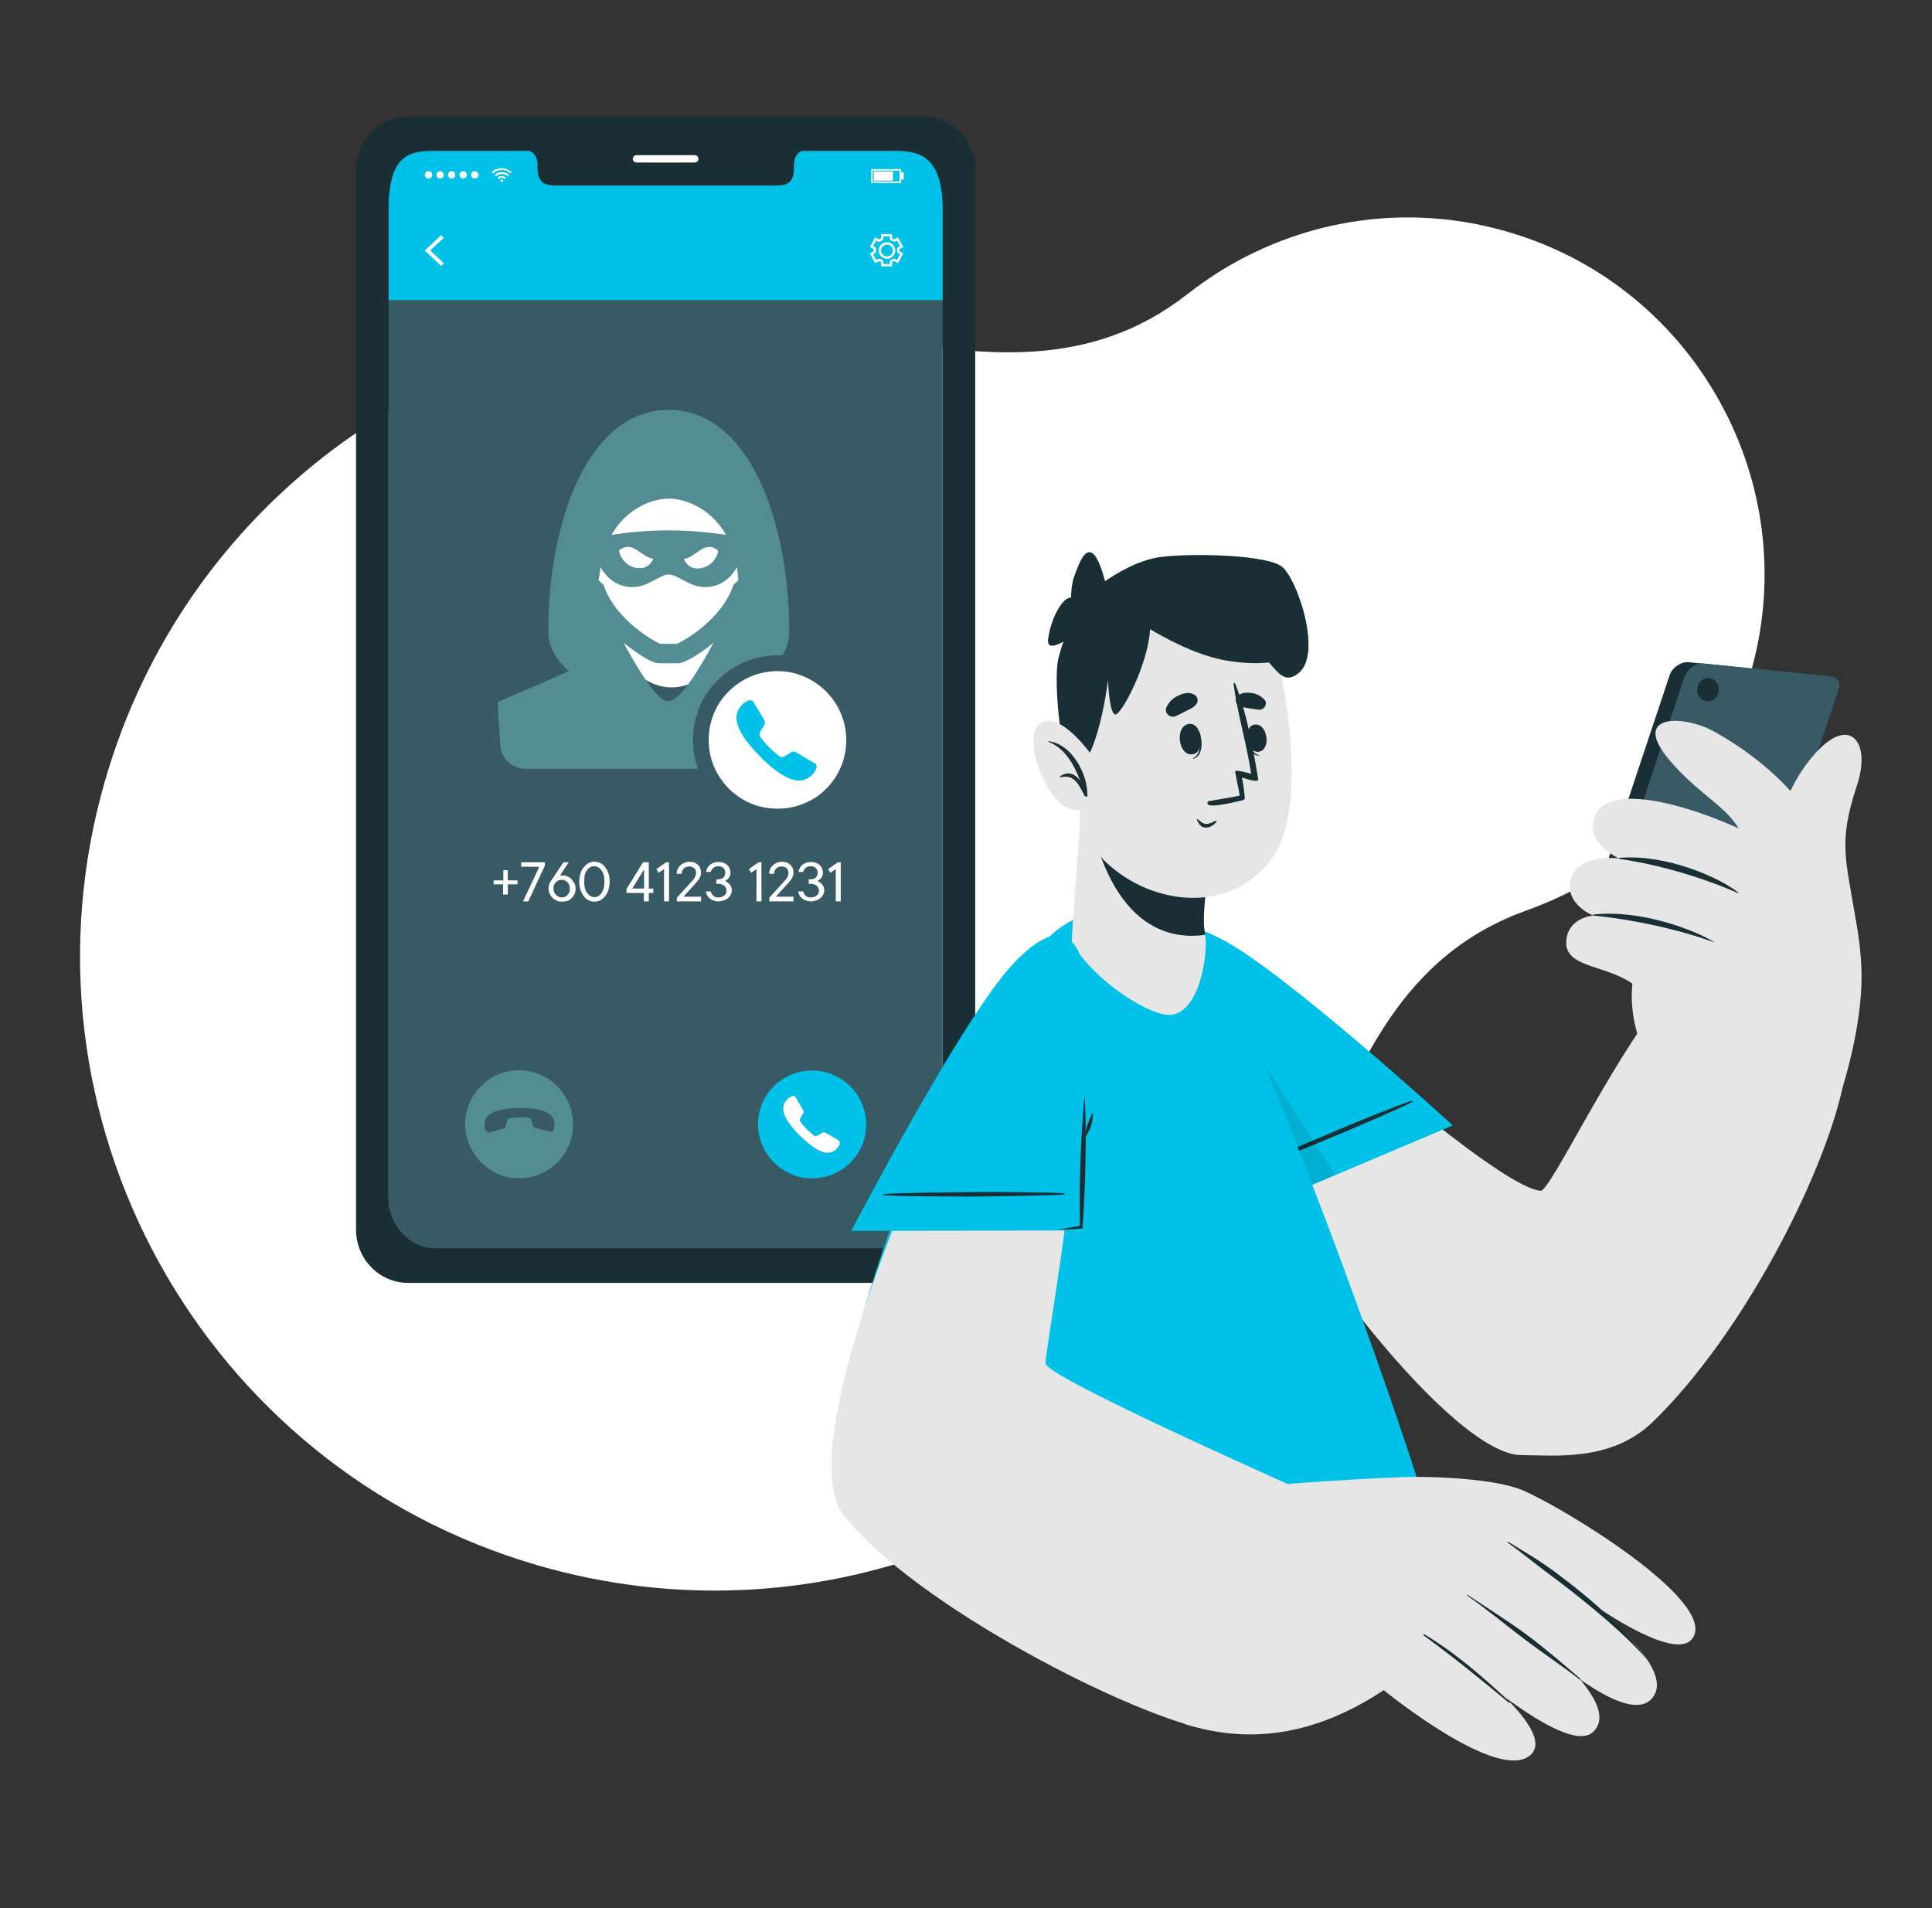 <?xml version="1.0" encoding="utf-8"?>
<!-- Generator: Adobe Illustrator 25.4.1, SVG Export Plug-In . SVG Version: 6.00 Build 0)  -->
<svg version="1.1" id="Capa_1" xmlns="http://www.w3.org/2000/svg" xmlns:xlink="http://www.w3.org/1999/xlink" x="0px" y="0px"
	 viewBox="0 0 735.8 726.7" style="enable-background:new 0 0 735.8 726.7;" xml:space="preserve">
<rect x="0" y="0" width="735.8" height="726.7" fill="#333333" stroke="none"/>
<style type="text/css">
	.st0{fill:#FFFFFF;}
	.st1{fill:#1A2E35;}
	.st2{fill:none;}
	.st3{fill:#375A64;}
	.st4{fill:#00C2E8;}
	.st5{fill:none;stroke:#FFFFFF;stroke-width:0.898;stroke-miterlimit:10;}
	.st6{fill:#548C93;}
	.st7{fill:#FFFFFF;stroke:#375A64;stroke-width:6;stroke-miterlimit:10;}
	.st8{fill:#E6E6E6;}
	.st9{opacity:0.1;}
</style>
<g>
	<g id="bombilla_00000089556123365768209680000017621137718628989618_">
		<g>
			<path class="st0" d="M655.1,153.2c16.5,29.9,21.8,66,12.1,101.4C656.9,291.8,632.3,321,601,338c-6.5,3.5-13.3,6.5-20.3,9
				c-43.1,15.6-61.1,52.6-76.7,91.5c-4.4,11-22.4,46.8-30,58.3c-56.6,86.3-164.8,129.6-269.1,99.4
				c-64.1-18.6-114.5-61.3-144.4-115.5c-29.8-54.1-39-119.7-20.4-183.7c30.2-104.3,124.6-172.6,227.8-174.4
				c13.7-0.2,53.6,3.7,65.3,5.8c41.3,7.6,82.1,12.2,118.4-15.9c5.9-4.6,12-8.8,18.5-12.4c31.1-17.4,68.9-22.6,105.8-11.3
				C610.9,99.4,638.6,123.2,655.1,153.2L655.1,153.2z"/>
		</g>
	</g>
	<g>
		<g>
			<g>
				<g>
					<path class="st1" d="M351.6,44.4H155.4c-11,0-19.8,9-19.8,20.2v403.8c0,11.1,8.9,20.2,19.8,20.2h196.1c11,0,19.9-9.1,19.9-20.2
						V64.6C371.5,53.4,362.5,44.4,351.6,44.4z M359,455.8c0,10.6-8,19.2-17.8,19.2H165.8c-9.8,0-17.8-8.6-17.8-19.2v-376
						c0-21.6,8-22.7,17.8-22.7h35.2c2,0,3.7,2.3,3.7,5.2v1.2c0,6.7,3.7,6.8,8.2,6.8h81.3c4.6,0,8.2,0,8.2-6.8v-1.2
						c0-2.9,1.6-5.2,3.7-5.2h35.1c9.8,0,17.8,2.9,17.8,22.7V455.8z"/>
					<line class="st2" x1="148" y1="432" x2="147.3" y2="432"/>
					<g>
						<path class="st3" d="M359,80.2v376c0,10.6-8,19.2-17.8,19.2H165.8c-9.8,0-17.8-8.6-17.8-19.2v-376c0-21.6,8-22.7,17.8-22.7
							H201c2,0,3.7,2.3,3.7,5.2v1.2c0,6.7,3.7,6.8,8.2,6.8h81.3c4.6,0,8.2,0,8.2-6.8v-1.2c0-2.9,1.6-5.2,3.7-5.2h35.1
							C351.1,57.5,359,60.4,359,80.2z"/>
						<path class="st4" d="M359,80.2v34.1H148V80.2c0-21.6,8-22.7,17.8-22.7H201c2,0,3.7,2.3,3.7,5.2v1.2c0,6.7,3.7,6.8,8.2,6.8
							h81.3c4.6,0,8.2,0,8.2-6.8v-1.2c0-2.9,1.6-5.2,3.7-5.2h35.1C351.1,57.5,359,60.4,359,80.2z"/>
						<path class="st0" d="M264.6,61.9h-22.2c-0.8,0-1.4-0.6-1.4-1.4l0,0c0-0.8,0.6-1.4,1.4-1.4h22.2c0.8,0,1.4,0.6,1.4,1.4l0,0
							C266,61.3,265.4,61.9,264.6,61.9z"/>
						<g>
							<g>
								<g id="u5Zjqx_00000158743867846591145560000005666535462157502631_">
									<g>
										<path class="st0" d="M194.9,65.6c-0.1,0.1-0.2,0.2-0.3,0.3c-0.1,0.1-0.1,0.1-0.2,0.2c-0.9-0.9-2-1.4-3.3-1.4
											c-1.3,0-2.4,0.5-3.3,1.4c-0.1-0.1-0.1-0.1-0.2-0.2c-0.1-0.1-0.2-0.2-0.3-0.3c0,0,0,0,0,0c0,0,0,0,0,0c0,0,0,0,0,0
											c0.1-0.1,0.3-0.3,0.4-0.4c0.3-0.3,0.6-0.5,1-0.6c0.4-0.2,0.9-0.4,1.3-0.4c0.2,0,0.4-0.1,0.7-0.1c0.1,0,0.6,0,0.6,0
											c0.1,0,0.3,0,0.4,0c0.4,0,0.8,0.1,1.2,0.3c0.3,0.1,0.6,0.2,0.8,0.4c0.3,0.2,0.5,0.3,0.8,0.5
											C194.6,65.4,194.8,65.5,194.9,65.6C194.9,65.6,194.9,65.6,194.9,65.6z"/>
										<path class="st0" d="M188.9,67.2c-0.2-0.2-0.4-0.4-0.5-0.5c0.6-0.6,1.3-1,2.2-1.1c1.3-0.2,2.4,0.2,3.3,1.1
											c-0.2,0.2-0.4,0.4-0.5,0.5c-0.6-0.6-1.3-0.9-2.2-0.9C190.2,66.3,189.5,66.6,188.9,67.2z"/>
										<path class="st0" d="M192.7,67.7c-0.2,0.2-0.4,0.4-0.5,0.5c-0.3-0.3-0.7-0.5-1.1-0.5c-0.4,0-0.8,0.2-1.1,0.5
											c-0.2-0.2-0.4-0.4-0.5-0.5C190.3,66.9,191.8,66.8,192.7,67.7z"/>
									</g>
									<path class="st0" d="M191.6,68.8c0,0.3-0.2,0.5-0.5,0.5c-0.3,0-0.5-0.2-0.5-0.5c0-0.3,0.2-0.5,0.5-0.5
										C191.3,68.3,191.6,68.5,191.6,68.8z"/>
								</g>
								<g>
									<path class="st0" d="M161.8,66.6c0-0.8,0.6-1.4,1.4-1.4c0.8,0,1.4,0.6,1.4,1.4c0,0.8-0.6,1.4-1.4,1.4
										C162.4,68,161.8,67.4,161.8,66.6z"/>
									<path class="st0" d="M166.2,66.6c0-0.8,0.6-1.4,1.4-1.4c0.8,0,1.4,0.6,1.4,1.4c0,0.8-0.6,1.4-1.4,1.4
										C166.8,68,166.2,67.4,166.2,66.6z"/>
									<path class="st0" d="M170.6,66.6c0-0.8,0.6-1.4,1.4-1.4c0.8,0,1.4,0.6,1.4,1.4c0,0.8-0.6,1.4-1.4,1.4
										C171.2,68,170.6,67.4,170.6,66.6z"/>
									<path class="st0" d="M175,66.6c0-0.8,0.6-1.4,1.4-1.4c0.8,0,1.4,0.6,1.4,1.4c0,0.8-0.6,1.4-1.4,1.4
										C175.6,68,175,67.4,175,66.6z"/>
									<path class="st0" d="M179.4,66.6c0-0.8,0.6-1.4,1.4-1.4c0.8,0,1.4,0.6,1.4,1.4c0,0.8-0.6,1.4-1.4,1.4
										C180,68,179.4,67.4,179.4,66.6z"/>
								</g>
								<g>
									<path class="st0" d="M343.2,69.7h-11.4v-5.3h11.4V69.7z M332.4,69.1h10.2V65h-10.2V69.1z"/>
									<rect x="332.8" y="65.3" class="st0" width="7.3" height="3.5"/>
									<rect x="343.2" y="65.6" class="st0" width="1" height="2.8"/>
								</g>
							</g>
							<g>
								<polygon class="st0" points="168,101.3 161.8,95.4 168,89.6 169,90.6 163.8,95.4 169,100.2 								"/>
								<path class="st5" d="M332.8,94.4c0.3,0.1,0.4,0.4,0.4,0.7c0,0.1,0,0.2,0,0.2c0,0.1,0,0.2,0,0.2c0,0.3-0.1,0.6-0.4,0.7
									l-0.9,0.5l1.6,2.9l0.9-0.5c0.3-0.1,0.6-0.1,0.8,0c0.1,0.1,0.3,0.2,0.4,0.2c0.3,0.1,0.4,0.4,0.4,0.7v1h3.3v-1
									c0-0.3,0.2-0.6,0.4-0.7c0.1-0.1,0.3-0.2,0.4-0.2c0.2-0.2,0.6-0.2,0.8,0l0.9,0.5l1.6-2.9l-0.9-0.5c-0.3-0.1-0.4-0.4-0.4-0.7
									c0-0.1,0-0.2,0-0.2s0-0.2,0-0.2c0-0.3,0.1-0.6,0.4-0.7l0.9-0.5l-1.6-2.9l-0.9,0.5c-0.3,0.1-0.6,0.1-0.8,0
									c-0.1-0.1-0.3-0.2-0.4-0.2c-0.3-0.1-0.4-0.4-0.4-0.7v-1h-3.3v1c0,0.3-0.2,0.6-0.4,0.7c-0.1,0.1-0.3,0.2-0.4,0.2
									c-0.2,0.2-0.6,0.2-0.8,0l-0.9-0.5l-1.6,2.9L332.8,94.4z M337.8,92.7c1.5,0,2.7,1.2,2.7,2.7c0,1.5-1.2,2.7-2.7,2.7
									c-1.5,0-2.7-1.2-2.7-2.7C335.1,93.9,336.3,92.7,337.8,92.7z"/>
							</g>
						</g>
					</g>
				</g>
			</g>
			<g>
				<ellipse class="st0" cx="255.8" cy="212.7" rx="29.3" ry="49.1"/>
				<g>
					<g>
						<path class="st0" d="M191.6,340.7v-3.9H188v-1.5h3.7v-3.9h1.7v3.9h3.7v1.5h-3.7v3.9H191.6z"/>
						<path class="st0" d="M207.5,328.4v1.3l-6.3,13.6h-2l6.2-13.2h-6.9v-1.7H207.5z"/>
						<path class="st0" d="M214,343.4c-0.7,0-1.4-0.1-2-0.4c-0.6-0.3-1.2-0.6-1.6-1.1c-0.5-0.5-0.8-1-1.1-1.6
							c-0.3-0.6-0.4-1.3-0.4-2c0-0.5,0.1-0.9,0.2-1.3c0.1-0.4,0.3-0.8,0.5-1.1c0.2-0.4,0.4-0.7,0.7-1.1l4.3-6.4h2l-3.3,5
							c0.1,0,0.2,0,0.2,0c0.1,0,0.2,0,0.3,0c0.1,0,0.2,0,0.3,0c0.7,0,1.4,0.1,2,0.4c0.6,0.3,1.2,0.6,1.6,1.1s0.8,1,1.1,1.6
							c0.3,0.6,0.4,1.3,0.4,2c0,0.7-0.1,1.4-0.4,2c-0.3,0.6-0.6,1.2-1.1,1.6s-1,0.8-1.6,1.1C215.3,343.2,214.7,343.4,214,343.4z
							 M210.8,338.3c0,0.5,0.1,1,0.2,1.4c0.2,0.4,0.4,0.8,0.7,1.1c0.3,0.3,0.6,0.5,1,0.7c0.4,0.2,0.8,0.3,1.2,0.3
							c0.4,0,0.9-0.1,1.2-0.2c0.4-0.2,0.7-0.4,1-0.7c0.3-0.3,0.5-0.7,0.7-1.1c0.2-0.4,0.2-0.9,0.2-1.4c0-0.5-0.1-0.9-0.2-1.3
							c-0.2-0.4-0.4-0.8-0.7-1.1c-0.3-0.3-0.6-0.5-1-0.7c-0.4-0.2-0.8-0.2-1.2-0.2c-0.4,0-0.9,0.1-1.2,0.2c-0.4,0.2-0.7,0.4-1,0.7
							c-0.3,0.3-0.5,0.7-0.7,1.1C210.9,337.4,210.8,337.8,210.8,338.3z"/>
						<path class="st0" d="M232.2,335.8c0,1.2-0.2,2.3-0.5,3.2c-0.3,0.9-0.7,1.7-1.3,2.4c-0.5,0.6-1.1,1.1-1.8,1.5
							c-0.7,0.3-1.4,0.5-2.2,0.5c-0.8,0-1.5-0.2-2.2-0.5c-0.7-0.3-1.3-0.8-1.8-1.5c-0.5-0.6-0.9-1.4-1.3-2.4c-0.3-0.9-0.5-2-0.5-3.2
							c0-1.2,0.2-2.3,0.5-3.2c0.3-0.9,0.7-1.7,1.3-2.4c0.5-0.6,1.1-1.1,1.8-1.5c0.7-0.3,1.4-0.5,2.2-0.5c0.8,0,1.5,0.2,2.2,0.5
							s1.3,0.8,1.8,1.5c0.5,0.6,1,1.4,1.3,2.4C232,333.5,232.2,334.6,232.2,335.8z M222.5,335.8c0,1,0.1,1.9,0.3,2.6
							c0.2,0.7,0.5,1.4,0.9,1.8c0.4,0.5,0.8,0.9,1.2,1.1c0.5,0.2,0.9,0.4,1.4,0.4c0.5,0,1-0.1,1.5-0.4c0.5-0.2,0.9-0.6,1.2-1.1
							c0.4-0.5,0.7-1.1,0.9-1.8c0.2-0.7,0.3-1.6,0.3-2.6c0-1-0.1-1.9-0.3-2.6c-0.2-0.7-0.5-1.4-0.9-1.8c-0.4-0.5-0.8-0.9-1.2-1.1
							c-0.5-0.2-1-0.4-1.5-0.4c-0.5,0-1,0.1-1.5,0.4c-0.5,0.2-0.9,0.6-1.2,1.1c-0.4,0.5-0.7,1.1-0.9,1.8
							C222.6,333.9,222.5,334.8,222.5,335.8z"/>
						<path class="st0" d="M248.8,340.1h-1.7v3.2h-1.9v-3.2h-6.6v-1.5l6.3-10.2h2.2v10h1.7V340.1z M245.3,338.4v-7.3l-4.5,7.3H245.3
							z"/>
						<path class="st0" d="M254.8,328.4v14.9h-1.9V331l-2.1,1.4L250,331l3.7-2.6H254.8z"/>
						<path class="st0" d="M267,341.6v1.7h-9.2v-1.4l5.9-6.5c0.3-0.3,0.5-0.6,0.7-0.9c0.2-0.3,0.3-0.6,0.5-0.9
							c0.1-0.4,0.2-0.7,0.2-1.1c0-0.7-0.2-1.3-0.7-1.8c-0.5-0.5-1.1-0.7-2-0.7c-0.8,0-1.5,0.3-2,0.8c-0.5,0.5-0.8,1.2-0.8,2h-1.9
							c0-0.6,0.1-1.2,0.4-1.8c0.2-0.6,0.6-1,1-1.4c0.4-0.4,0.9-0.7,1.5-1c0.6-0.2,1.2-0.4,1.9-0.4c0.7,0,1.3,0.1,1.9,0.3
							s1,0.5,1.4,0.9c0.4,0.4,0.7,0.8,0.9,1.3c0.2,0.5,0.3,1,0.3,1.6c0,0.5-0.1,1.1-0.3,1.5c-0.2,0.5-0.4,0.9-0.7,1.3
							c-0.3,0.4-0.6,0.8-1,1.2l-4.7,5.2H267z"/>
						<path class="st0" d="M268.9,332.1c0.1-0.5,0.2-1,0.5-1.5c0.2-0.5,0.6-0.9,1-1.2c0.4-0.4,0.9-0.6,1.4-0.8
							c0.5-0.2,1.1-0.3,1.8-0.3c0.7,0,1.3,0.1,1.9,0.3c0.6,0.2,1.1,0.5,1.5,0.9c0.4,0.4,0.7,0.8,0.9,1.3c0.2,0.5,0.3,1,0.3,1.6
							c0,0.5-0.1,1-0.3,1.4c-0.2,0.4-0.5,0.7-0.7,1c-0.3,0.3-0.7,0.5-1.1,0.7c0.5,0.2,0.9,0.5,1.3,0.8c0.3,0.3,0.6,0.7,0.9,1.1
							c0.3,0.5,0.4,1,0.4,1.7c0,0.6-0.1,1.1-0.4,1.6c-0.2,0.5-0.6,1-1,1.3c-0.4,0.4-1,0.7-1.6,0.9c-0.6,0.2-1.3,0.4-2,0.4
							c-0.7,0-1.3-0.1-1.9-0.3c-0.6-0.2-1-0.5-1.5-0.8c-0.4-0.4-0.7-0.8-1-1.2c-0.3-0.5-0.4-1-0.5-1.5h1.9c0.1,0.6,0.4,1.1,0.9,1.6
							c0.5,0.5,1.2,0.7,2,0.7c0.9,0,1.7-0.3,2.3-0.8c0.6-0.5,0.8-1.1,0.8-1.8c0-0.7-0.3-1.3-0.8-1.8c-0.6-0.5-1.3-0.8-2.3-0.8h-0.8
							v-1.7h0.7c0.8,0,1.5-0.2,2-0.7c0.5-0.5,0.7-1.1,0.7-1.8c0-0.7-0.2-1.3-0.7-1.8c-0.5-0.5-1.2-0.7-2-0.7c-0.4,0-0.7,0.1-1.1,0.2
							c-0.3,0.1-0.6,0.3-0.8,0.5c-0.2,0.2-0.4,0.4-0.6,0.7c-0.1,0.3-0.2,0.6-0.3,0.8H268.9z"/>
						<path class="st0" d="M290,328.4v14.9h-1.9V331l-2.1,1.4l-0.8-1.4l3.7-2.6H290z"/>
						<path class="st0" d="M302.2,341.6v1.7H293v-1.4l5.9-6.5c0.3-0.3,0.5-0.6,0.7-0.9c0.2-0.3,0.3-0.6,0.5-0.9
							c0.1-0.4,0.2-0.7,0.2-1.1c0-0.7-0.2-1.3-0.7-1.8c-0.5-0.5-1.1-0.7-2-0.7c-0.8,0-1.5,0.3-2,0.8c-0.5,0.5-0.8,1.2-0.8,2h-1.9
							c0-0.6,0.1-1.2,0.4-1.8c0.2-0.6,0.6-1,1-1.4c0.4-0.4,0.9-0.7,1.5-1c0.6-0.2,1.2-0.4,1.9-0.4c0.7,0,1.3,0.1,1.9,0.3
							s1,0.5,1.4,0.9c0.4,0.4,0.7,0.8,0.9,1.3c0.2,0.5,0.3,1,0.3,1.6c0,0.5-0.1,1.1-0.3,1.5c-0.2,0.5-0.4,0.9-0.7,1.3
							c-0.3,0.4-0.6,0.8-1,1.2l-4.7,5.2H302.2z"/>
						<path class="st0" d="M304.1,332.1c0.1-0.5,0.2-1,0.5-1.5c0.2-0.5,0.6-0.9,1-1.2c0.4-0.4,0.9-0.6,1.4-0.8
							c0.5-0.2,1.1-0.3,1.8-0.3c0.7,0,1.3,0.1,1.9,0.3c0.6,0.2,1.1,0.5,1.5,0.9c0.4,0.4,0.7,0.8,0.9,1.3c0.2,0.5,0.3,1,0.3,1.6
							c0,0.5-0.1,1-0.3,1.4c-0.2,0.4-0.5,0.7-0.7,1c-0.3,0.3-0.7,0.5-1.1,0.7c0.5,0.2,0.9,0.5,1.3,0.8c0.3,0.3,0.6,0.7,0.9,1.1
							c0.3,0.5,0.4,1,0.4,1.7c0,0.6-0.1,1.1-0.4,1.6c-0.2,0.5-0.6,1-1,1.3c-0.4,0.4-1,0.7-1.6,0.9c-0.6,0.2-1.3,0.4-2,0.4
							c-0.7,0-1.3-0.1-1.9-0.3c-0.6-0.2-1-0.5-1.5-0.8c-0.4-0.4-0.7-0.8-1-1.2c-0.3-0.5-0.4-1-0.5-1.5h1.9c0.1,0.6,0.4,1.1,0.9,1.6
							c0.5,0.5,1.2,0.7,2,0.7c0.9,0,1.7-0.3,2.3-0.8s0.8-1.1,0.8-1.8c0-0.7-0.3-1.3-0.8-1.8c-0.6-0.5-1.3-0.8-2.3-0.8H308v-1.7h0.7
							c0.8,0,1.5-0.2,2-0.7c0.5-0.5,0.7-1.1,0.7-1.8c0-0.7-0.2-1.3-0.7-1.8c-0.5-0.5-1.2-0.7-2-0.7c-0.4,0-0.7,0.1-1.1,0.2
							c-0.3,0.1-0.6,0.3-0.8,0.5c-0.2,0.2-0.4,0.4-0.6,0.7s-0.2,0.6-0.3,0.8H304.1z"/>
						<path class="st0" d="M320.2,328.4v14.9h-1.9V331l-2.1,1.4l-0.8-1.4l3.7-2.6H320.2z"/>
					</g>
					<g>
						<path class="st6" d="M254.7,156.1c-30.5,0-45.9,41.9-45.9,84.5c0,6.1,3.4,11.1,7.9,15l-27.2,11.8l1.1,17.3
							c0.8,4.7,4.8,8.1,9.5,8.1h109.2c4.7,0,8.7-3.4,9.5-8.1l1.1-17.3l-27.2-11.8c4.5-3.9,7.9-8.8,7.9-15
							C300.5,197.9,285.1,156.1,254.7,156.1z M254.7,189.9c6.2,0,16,3.6,21.8,13.8c-6-0.9-13.4-1.7-21.8-1.7
							c-8.4,0-15.8,0.8-21.8,1.7C238.7,193.5,248.5,189.9,254.7,189.9z M239.3,208.3c3.2,0.1,5.9,4,9.5,4.5c0,0-1.2,3.6-5.1,3.6
							c-5.5,0-7.9-5-7.9-6.8C237.1,208.6,238.3,208.2,239.3,208.3z M270,208.3c1.1,0,2.2,0.3,3.5,1.4c0,1.8-2.4,6.8-7.9,6.8
							c-4,0-5.1-3.6-5.1-3.6C264.1,212.3,266.7,208.4,270,208.3z M228.7,216c1.6,2.8,5.3,7.6,12.2,7.6c6,0,10.3-4.8,13.8-4.8
							s7.8,4.8,13.8,4.8c6.9,0,10.6-4.8,12.2-7.6c0.2,1.6,0.4,3.3,0.5,5c-0.5,0.5-0.9,0.9-0.9,0.9l-0.9,0.7l-0.4,1
							c-2.2,6.4-7.4,12-12.3,15.9c-2.4,2-4.8,3.5-6.6,4.5c-0.9,0.5-1.6,0.9-2.1,1.1c-0.1,0.1-0.2,0.1-0.3,0.1h-3.1h-3.1
							c-0.1,0-0.1,0-0.3-0.1c-0.5-0.2-1.2-0.6-2.1-1.1c-1.8-1-4.1-2.6-6.6-4.5c-4.9-3.9-10.1-9.6-12.3-15.9l-0.4-1l-0.9-0.7
							c0,0-0.4-0.4-0.9-0.9C228.3,219.3,228.5,217.6,228.7,216z M237.5,244.8c0.2,0.2,0.4,0.3,0.6,0.5c2.8,2.2,5.4,4,7.5,5.2
							c1,0.6,1.9,1.1,2.7,1.4c0.4,0.2,0.7,0.3,1.1,0.4s0.6,0.3,1.6,0.3h3.6h3.6c1.1,0,1.3-0.2,1.6-0.3s0.7-0.3,1.1-0.4
							c0.8-0.4,1.7-0.8,2.7-1.4c2.1-1.2,4.7-2.9,7.5-5.2c0.2-0.2,0.4-0.3,0.6-0.5c-5.1,9.7-11.3,19.5-15.5,21.8
							c-0.6,0.2-1.1,0.4-1.7,0.5c-0.6-0.1-1.1-0.3-1.7-0.5C248.8,264.3,242.7,254.5,237.5,244.8z"/>
					</g>
					<g>
						<path class="st7" d="M314.1,258.9c-4.9-3.9-11.2-6.3-18-6.3c-4.4,0-8.6,1-12.3,2.7c-5.5,2.6-10.1,6.8-13.1,12
							c-2.4,4.3-3.8,9.2-3.8,14.5c0,4,0.8,7.8,2.2,11.2c3.4,8.1,10.3,14.4,18.9,16.9c2.6,0.7,5.3,1.1,8.1,1.1s5.5-0.4,8.1-1.1
							c2.7-0.8,5.3-1.9,7.6-3.4v0c0.8-0.4,1.5-1,2.2-1.5c6.9-5.4,11.3-13.7,11.3-23.1C325.3,272.5,320.9,264.2,314.1,258.9z"/>
						<path class="st4" d="M311,292.3c-0.2,0.7-0.6,1.7-1.6,2.7c-0.6,0.6-1.3,1.2-2.2,1.6c-0.4,0.2-0.9,0.4-1.3,0.5
							c-0.8,0.2-1.6,0.2-2.6,0.1c-0.2,0-0.4,0-0.5-0.1c-0.2,0-0.4,0-0.5-0.1c-0.4-0.1-0.9-0.2-1.4-0.4c-1.6-0.6-3.5-1.7-5.7-3.4
							c-0.9-0.6-1.8-1.4-2.7-2.2c-0.5-0.4-0.9-0.9-1.4-1.3c-0.5-0.4-1-0.9-1.5-1.5c-11.6-11.6-9.9-16.8-6.9-19.9
							c0.6-0.6,1.2-0.9,1.7-1.2h0c0.4-0.2,0.7-0.3,0.9-0.4c0.2,0,0.4,0,0.5,0c0.5,0,1.1,0.3,1.3,0.8l0.5,0.9l3.5,5.9
							c0.3,0.5,0.3,1.2,0,1.8l-1.6,2.7c-0.4,0.6-0.3,1.4,0.1,1.9c0.7,1,2,2.5,3.3,3.9c1.3,1.3,2.9,2.6,3.9,3.4
							c0.6,0.4,1.3,0.5,1.9,0.1l2.7-1.6c0.5-0.4,1.2-0.4,1.7,0c0.8,0.4,2,1.2,3.2,1.9c1.3,0.8,2.7,1.6,3.6,2.1
							C310.8,290.8,311.2,291.5,311,292.3z"/>
					</g>
				</g>
				<g>
					<g>
						<path class="st6" d="M200.4,448.6c4.4-0.6,8.7-2.6,12-6c2.2-2.2,3.7-4.8,4.7-7.5c1.4-4,1.5-8.4,0.4-12.5
							c-1-3.3-2.8-6.4-5.4-9.1c-2-1.9-4.3-3.4-6.8-4.4c-5.7-2.3-12.3-1.9-17.8,1.2c-1.6,0.9-3.1,2.1-4.5,3.5s-2.5,3-3.4,4.6
							c-0.9,1.7-1.6,3.6-2,5.5l0,0c-0.2,0.6-0.3,1.3-0.3,1.9c-0.7,6.1,1.3,12.4,6.1,17C188.1,447.6,194.4,449.4,200.4,448.6z
							 M185.1,430.7c-0.3-0.4-0.5-1.1-0.6-2.1c0-0.6,0.1-1.3,0.3-1.9c0.1-0.3,0.2-0.6,0.4-0.9c0.3-0.5,0.7-0.9,1.2-1.3
							c0.1-0.1,0.2-0.2,0.3-0.2c0.1-0.1,0.2-0.2,0.3-0.2c0.3-0.2,0.6-0.3,0.9-0.5c1.1-0.5,2.6-0.9,4.5-1.2c0.7-0.1,1.6-0.2,2.5-0.3
							c0.4,0,0.9-0.1,1.4-0.1s1,0,1.5,0c11.5-0.1,13.3,3.3,13.4,6.3c0,0.6-0.1,1.1-0.2,1.4l0,0c-0.1,0.3-0.2,0.5-0.3,0.7
							c-0.1,0.1-0.2,0.2-0.3,0.3c-0.3,0.3-0.7,0.4-1.1,0.3l-0.7-0.2l-4.7-1.2c-0.4-0.1-0.8-0.4-0.9-0.9l-0.6-2.1
							c-0.1-0.5-0.5-0.8-1-0.9c-0.9-0.1-2.2-0.2-3.6-0.2c-1.3,0-2.7,0.2-3.6,0.3c-0.5,0.1-0.9,0.4-1,0.9l-0.6,2.2
							c-0.1,0.4-0.4,0.8-0.8,0.9c-0.6,0.2-1.6,0.4-2.5,0.7c-1,0.3-2.1,0.6-2.8,0.8C186,431.3,185.4,431.1,185.1,430.7z"/>
					</g>
					<g>
						<g>
							<path class="st4" d="M322,412.1c-3.5-2.7-7.9-4.4-12.7-4.4c-3.1,0-6,0.7-8.7,1.9c-3.9,1.8-7.1,4.8-9.2,8.4
								c-1.7,3-2.7,6.5-2.7,10.2c0,2.8,0.6,5.5,1.6,7.9c2.4,5.7,7.3,10.1,13.3,11.9c1.8,0.5,3.7,0.8,5.7,0.8c2,0,3.9-0.3,5.7-0.8
								c1.9-0.5,3.7-1.4,5.3-2.4v0c0.6-0.3,1.1-0.7,1.6-1.1c4.9-3.8,8-9.6,8-16.2C329.9,421.7,326.8,415.9,322,412.1z M319.8,435.6
								c-0.1,0.5-0.4,1.2-1.1,1.9c-0.4,0.4-0.9,0.8-1.5,1.1c-0.3,0.2-0.6,0.3-0.9,0.3c-0.5,0.1-1.1,0.2-1.8,0.1
								c-0.1,0-0.3,0-0.4-0.1c-0.1,0-0.3,0-0.4-0.1c-0.3-0.1-0.6-0.2-1-0.3c-1.1-0.4-2.5-1.2-4-2.4c-0.6-0.4-1.2-1-1.9-1.6
								c-0.3-0.3-0.7-0.6-1-0.9c-0.3-0.3-0.7-0.7-1.1-1c-8.2-8.2-7-11.8-4.8-14c0.4-0.4,0.8-0.7,1.2-0.9h0c0.3-0.1,0.5-0.2,0.7-0.3
								c0.1,0,0.3,0,0.4,0c0.4,0,0.8,0.2,0.9,0.6l0.4,0.7l2.4,4.1c0.2,0.4,0.2,0.9,0,1.2l-1.1,1.9c-0.3,0.4-0.2,1,0.1,1.4
								c0.5,0.7,1.4,1.8,2.3,2.7c0.9,0.9,2.1,1.8,2.7,2.4c0.4,0.3,0.9,0.3,1.4,0.1l1.9-1.1c0.4-0.3,0.8-0.3,1.2,0
								c0.6,0.3,1.4,0.8,2.3,1.3c0.9,0.5,1.9,1.1,2.5,1.5C319.7,434.5,320,435.1,319.8,435.6z"/>
						</g>
						<path class="st0" d="M319.8,435.6c-0.1,0.5-0.4,1.2-1.1,1.9c-0.4,0.4-0.9,0.8-1.5,1.1c-0.3,0.2-0.6,0.3-0.9,0.3
							c-0.5,0.1-1.1,0.2-1.8,0.1c-0.1,0-0.3,0-0.4-0.1c-0.1,0-0.3,0-0.4-0.1c-0.3-0.1-0.6-0.2-1-0.3c-1.1-0.4-2.5-1.2-4-2.4
							c-0.6-0.4-1.2-1-1.9-1.6c-0.3-0.3-0.7-0.6-1-0.9c-0.3-0.3-0.7-0.7-1.1-1c-8.2-8.2-7-11.8-4.8-14c0.4-0.4,0.8-0.7,1.2-0.9h0
							c0.3-0.1,0.5-0.2,0.7-0.3c0.1,0,0.3,0,0.4,0c0.4,0,0.8,0.2,0.9,0.6l0.4,0.7l2.4,4.1c0.2,0.4,0.2,0.9,0,1.2l-1.1,1.9
							c-0.3,0.4-0.2,1,0.1,1.4c0.5,0.7,1.4,1.8,2.3,2.7c0.9,0.9,2.1,1.8,2.7,2.4c0.4,0.3,0.9,0.3,1.4,0.1l1.9-1.1
							c0.4-0.3,0.8-0.3,1.2,0c0.6,0.3,1.4,0.8,2.3,1.3c0.9,0.5,1.9,1.1,2.5,1.5C319.7,434.5,320,435.1,319.8,435.6z"/>
					</g>
				</g>
			</g>
		</g>
		<g>
			<g>
				<g>
					<g>
						<path class="st1" d="M636,256.8l-32.6,97.8c-1.3,2.8-0.1,5.4,2.6,5.6l48.5,4.9c2.7,0.3,5.9-1.8,7.2-4.6l32.6-97.8
							c1.3-2.8,0.1-5.4-2.6-5.6l-48.5-4.9C640.5,251.9,637.2,253.9,636,256.8z"/>
						<path class="st3" d="M641.7,257.3l-32.6,97.8c-1.3,2.8-0.1,5.4,2.6,5.6l48.5,4.9c2.7,0.3,5.9-1.8,7.2-4.6l32.6-97.8
							c1.3-2.8,0.1-5.4-2.6-5.6l-48.5-4.9C646.2,252.4,643,254.5,641.7,257.3z"/>
						<path class="st1" d="M654.6,263.2c-0.3,2.4-2.3,4.2-4.6,3.9c-2.3-0.3-3.9-2.5-3.6-4.9c0.3-2.4,2.3-4.2,4.6-3.9
							C653.3,258.6,654.9,260.8,654.6,263.2z"/>
					</g>
					<path class="st8" d="M462.1,412.1c28.6,62.1,91.8,142.2,117.4,142.1c12.2,0,34,2.7,49.8-12.5c34.4-33.2,64.9-93.5,72.3-126.9
						c2.8-12.5-60.7-44-69.1-33.5c-19.6,24.5-42.2,72.4-45.7,72.2c-13.1-0.8-65.1-45.4-101.4-76.8
						C441.2,338.6,450.7,387.4,462.1,412.1z"/>
					<g>
						<path class="st8" d="M707.5,355.5c-3.6-26.3-8.3-32.4-0.3-56.3c5.3-15.7-1.9-26-13.9-14.3c-19.6,19.2-21.6,54.1-19,66.5
							L707.5,355.5z"/>
						<g>
							<path class="st8" d="M695.9,431.2c0,0,14.2-34.5,13-62.9c-0.9-19.6-7.2-62.2-55.9-89.6c-11.6-6.5-32.4-7.1-17.1,10.9
								c10.8,12.7,21.3,17.3,26.3,26c0,0-26.5,2.6-32.2,15.2c-2.5,5.6-9.1,21.1-12.6,34c0,0,2.4,1.6,5.8,3.1c0,0-5,12,1.9,30.5
								L695.9,431.2z"/>
						</g>
						<path class="st8" d="M705.2,349.7c-6.7-7.4-21.1-23-37.1-31.3c-17.7-9.2-54.2-22-60.5-7.9c-4.6,10.3,8.9,16.4,8.9,16.4
							s-16.1-1.9-18.4,8.4c-2,9.3,8.7,13.4,8.7,13.4s-10,0.7-10.3,10.1c-0.4,11.3,20.5,8.1,29.4,19.9
							C628,381.3,705.2,349.7,705.2,349.7z"/>
						<g>
							<path class="st1" d="M662.1,340c-7.4-5.9-27.4-14.7-45.2-13.3c-0.4,0-0.6,0.4-0.2,0.4c19.9,2.9,37.9,9.7,45.3,13.1
								C662.1,340.2,662.2,340.1,662.1,340z"/>
						</g>
						<g>
							<path class="st1" d="M652.8,358.8c-6.9-4.4-27.8-12.5-45.8-10.5c-0.4,0-0.6,0.4-0.2,0.4c20.9,2.1,38.3,7.3,46,10.2
								C652.8,359,652.9,358.8,652.8,358.8z"/>
						</g>
					</g>
				</g>
				<g>
					<path class="st4" d="M480.6,459.3l72.6-30.7c0,0-65.2-59.7-89-71.4c-26.8-13.3-27.3,4.2-17.9,32.4
						C455.7,417.8,480.6,459.3,480.6,459.3z"/>
					<path class="st4" d="M480.6,459.3l72.6-30.7c0,0-65.2-59.7-89-71.4c-26.8-13.3-27.3,4.2-17.9,32.4
						C455.7,417.8,480.6,459.3,480.6,459.3z"/>
					<g>
						<path class="st1" d="M537.8,419.2c-2.7,0.6-25.4,9.8-30.3,12c-4.9,2.1-25.1,10.5-29.9,13.2c-0.2,0.1-0.1,0.5,0.1,0.4
							c5.2-1.6,25.6-10,30.6-12.1c5-2,27.4-11.7,29.7-13.1C538.2,419.4,538,419.2,537.8,419.2z"/>
					</g>
					<path class="st9" d="M508.6,447.5l-28,11.9c0,0-24.8-41.6-34.3-69.7c-6.9-20.6-8.5-35.5,1.6-36.8L508.6,447.5z"/>
				</g>
			</g>
			<g>
				<path class="st2" d="M404.3,365.8"/>
			</g>
			<g>
				<g>
					<path class="st4" d="M406.6,599.8c70.3,17.6,136.3-15,138.3-17.1c2.8-2.9-66.8-201.2-89.1-228.6c-4.8-5.9-34.9-13.8-52.4-0.5
						c-37.2,28.3-69.4,125.3-76.9,154.6C314.1,556.4,343.1,583.9,406.6,599.8z"/>
				</g>
			</g>
			<g>
				<g>
					<g>
						<path class="st8" d="M446.3,386.5c-7.5,1.1-29.6-12.6-38-27.5c-0.6-1,3.2-42.1,3.1-50.3c0-1.7,51.7,11.9,51.7,11.9
							s-4.9,17.3-4.6,31.6c0,1.2,0.2,2.3,0.4,3.4c0,0.2,0.1,0.3,0.1,0.6C460.1,362.5,457.3,384.8,446.3,386.5z"/>
					</g>
					<path class="st1" d="M414.7,308.8c2.1,12.4,10.4,47.3,39,47.6c1.9,0,3.7-0.1,5.3-0.4c0-0.2-0.1-0.4-0.1-0.6
						c-0.2-1.1-0.3-2.2-0.4-3.4c-0.3-14.3,4.6-31.6,4.6-31.6S426.2,310.8,414.7,308.8z"/>
				</g>
				<g>
					<g>
						<path class="st8" d="M406.1,244.8c-6.1,18.1,2.1,71.2,14.8,83.3c18.4,17.6,49.2,20.1,64.3-2.2c14.7-21.6,2.8-90.5-11.4-101.6
							C452.8,208,415.1,218.1,406.1,244.8z"/>
					</g>
					<g>
						<g>
							<path class="st1" d="M456.9,279c0-0.1-0.3,0.2-0.2,0.4c0.6,3.6,0.8,7.7-2.3,9.4c-0.1,0.1-0.1,0.2,0.1,0.2
								C458.3,287.8,458,282.3,456.9,279z"/>
							<path class="st1" d="M453.1,275.7c-5.8,0.4-4.5,12,0.8,11.6C459.3,287,458,275.4,453.1,275.7z"/>
						</g>
						<g>
							<path class="st1" d="M475.1,279.7c0-0.1,0.3,0.1,0.3,0.3c0.3,3.2,1.1,6.9,4.1,7.6c0.1,0,0.1,0.2,0,0.2
								C475.9,287.7,474.9,282.8,475.1,279.7z"/>
							<path class="st1" d="M477.6,276c5.1-1,6.7,9.4,1.9,10.3C474.9,287.2,473.3,276.8,477.6,276z"/>
						</g>
						<path class="st1" d="M447.6,272.8c1.5-0.6,2.9-1.4,4.3-2.1c1.6-0.8,3-1.3,4-3c0.5-0.9,0.1-2.3-0.7-2.9c-1.9-1.4-4.2-0.9-6.2,0
							c-2.2,1-3.6,2.3-4.7,4.4C443.2,271.4,445.5,273.6,447.6,272.8z"/>
						<path class="st1" d="M479.6,270.3c-1.5-0.1-2.8-0.4-4.2-0.6c-1.6-0.3-2.9-0.3-4.2-1.5c-0.7-0.6-0.7-2-0.2-2.7
							c1.3-1.7,3.3-1.8,5.3-1.6c2.1,0.2,3.7,1,5.2,2.5C483,267.9,481.5,270.4,479.6,270.3z"/>
						<path class="st1" d="M456.1,312c1,0.7,1.9,1.8,3.3,1.8c1.3,0,2.7-0.8,3.8-1.3c0.1-0.1,0.2,0.1,0.2,0.2
							c-0.8,1.5-2.7,2.6-4.3,2.5c-1.7-0.1-2.6-1.4-3.2-2.9C455.7,312,456,311.9,456.1,312z"/>
						<g>
							<g>
								<path class="st1" d="M460.1,305.3c-2.2,3.3,10.4,0.1,11.8-0.2c0.3,0,0.6-0.1,0.8-0.2c0.3-0.1,0.5-0.1,0.8-0.2
									c0.4-0.1,0.6-0.5,0.6-0.9l0,0c0-0.1,0-0.2-0.1-0.4c0,0,0,0,0,0l0-0.3c-0.2-2.8-1-7-1-7c1.1,0.4,6.5,2.2,6.2,0.7
									c-2-11.9-4.3-25.1-8.8-36.5c-0.1-0.4-0.7-0.2-0.6,0.2c1.5,11.5,5,22.7,6.7,34.2c-1.7-0.4-4.5-1.3-6-1.1
									c-0.4,0.2,1.6,8.1,1.6,9.3c0,0,0,0.1,0,0.1C467.5,304.1,459.8,305,460.1,305.3z"/>
							</g>
						</g>
					</g>
					<path class="st1" d="M408.7,294.1c9.5-3,13.3-35.2,13.3-35.2s0.4,13.6,2.9,13.2c2.5-0.4,12.4-19.2,13.1-32.5
						c0,0,12.4,7.8,24.6,11c12.2,3.2,25.6,2,25.5-0.1c-0.2-6.1-6.3-21.9-14.8-27.3c-9.8-6.2-23.7-12.1-43.2-3.9
						c-19.5,8.2-24.3,21.1-26.9,31C400.6,260.3,405.2,295.2,408.7,294.1z"/>
					<g>
						<path class="st8" d="M416.2,288.2c0,0-11.8-17.2-19.6-13c-7.8,4.2,1,29,10.1,32.5c9.1,3.5,12.4-4.9,12.4-4.9L416.2,288.2z"/>
						<path class="st1" d="M399.3,282.3c-0.1,0-0.2,0.2,0,0.2c6.4,2.6,9.7,8.6,12,14.7c-1.9-2.4-4.5-3.7-7.6-1.5
							c-0.2,0.1,0,0.4,0.2,0.3c2.6-0.5,4.5-0.1,6.2,2c1.2,1.5,2.1,3.4,3,5.1c0.3,0.6,1.3,0.3,1.1-0.4c0,0,0-0.1-0.1-0.1
							C414.2,294.6,408,283.2,399.3,282.3z"/>
					</g>
				</g>
			</g>
			<g>
				<path class="st8" d="M382.1,378.8c-29.3,49.4-80.8,172.1-61,197.9c26.7,34.8,112.2,77.9,139.9,82.2
					c11.9,1.8,41.4-88.2,29.6-93.6c-14.1-6.4-92.2-41.3-92.4-46c-0.2-4.5,10.7-61.6,13.1-110.3C414.1,352.5,398.2,351.7,382.1,378.8
					z"/>
				<g>
					<path class="st8" d="M472.8,566.5c0,0,36.5-3,60.5-3.9c13.4-0.5,36.4,0.7,46.4,4.9c14.9,6.2,73.5,41.7,65.2,56
						c-7.5,13-53.9-23.8-53.9-23.8s50.1,33.1,38.2,47.1c-11.9,14-58.9-34.6-58.9-34.6s50.8,35.1,36.2,47.6c-11,9.5-56-32.2-56-32.2
						s43.4,30.5,32.5,40.7c-12.1,11.3-56-24.6-56-24.6c-32.1,21.3-58.2,18.4-75.8,12.9C447.3,655.4,472.8,566.5,472.8,566.5z"/>
					<g>
						<path class="st1" d="M574.4,587.2c6,3.7,12.2,7.3,17.8,11.5c5.7,4.2,11.2,8.6,16.5,13.3c12.9,11.5,19.2,20.8,18.8,20.3
							c-10.7-12.5-30.8-27.8-36.5-32c-5.7-4.2-11.1-8.7-16.8-12.8C574.1,587.3,574.3,587.1,574.4,587.2z"/>
						<path class="st1" d="M558.9,607.4c7.5,5,15.1,9.7,22.4,15.1c7.2,5.3,13.7,11,20.5,16.8c0.5,0.4,0.1,0.6-0.4,0.2
							c-7.1-5.5-14.1-10.1-21.2-15.5c-7.1-5.4-14.1-11.2-21.4-16.3C558.6,607.5,558.8,607.3,558.9,607.4z"/>
						<path class="st1" d="M542.4,622.4c11.9,7.1,22.4,16.3,32.5,25.7c0.5,0.5-0.1,0.6-0.6,0.1c-10.6-8.7-18.9-15.7-32.2-25.4
							C542,622.7,542.2,622.3,542.4,622.4z"/>
					</g>
				</g>
				<g>
					<path class="st4" d="M407.5,468.6l-83.2,0.1c0,0,42.3-81.1,61.5-101.5c21.6-22.9,28.6-6.9,29.7,23
						C416.6,420.2,407.5,468.6,407.5,468.6z"/>
					<path class="st4" d="M407.5,468.6l-83.2,0.1c0,0,42.3-81.1,61.5-101.5c21.6-22.9,28.6-6.9,29.7,23
						C416.6,420.2,407.5,468.6,407.5,468.6z"/>
					<g>
						<path class="st1" d="M405.4,454.5c-2.9-0.4-28.8-0.6-34.5-0.5c-5.6,0.1-28.7,0.2-34.5,0.8c-0.3,0-0.3,0.4,0,0.4
							c5.8,0.5,29,0.5,34.8,0.5c5.7,0,31.4-0.4,34.2-0.8C405.7,454.9,405.6,454.6,405.4,454.5z"/>
					</g>
				</g>
			</g>
			<path class="st1" d="M414.1,237.9c0,0-16.2,13.7-14.9,5.3c1.2-8.3,5.6-15.8,8.7-15.6c0,0,0-5.1,1.4-8.6c1.4-3.5,5.6-17.7,10.9,0
				s-3.3,5.3-3.3,5.3s12.7-10.6,25.3-12.2c12.6-1.5,40.2-0.8,46,3.7s15.7,33.5,6.2,40.7c-9.5,7.2-9.2-12.6-32.2-16.5
				c-23-3.9-17.9-7.5-28-5.4S414.1,237.9,414.1,237.9z"/>
			<g>
				<path class="st1" d="M402.7,468.4c3-0.6,6.1-1.1,9.1-1.6l-0.5,0.5c-0.2-8.4-0.1-16.8,0.2-25.2c0.3-8.4,0.8-16.8,1.6-25.2
					c0.4,8.4,0.5,16.8,0.3,25.3c-0.1,8.4-0.5,16.8-1.1,25.2l0,0.5l-0.5,0C408.9,468.2,405.8,468.3,402.7,468.4z"/>
				<path class="st1" d="M413,433.8c0.1-1.8,0.6-3.5,1.1-5.2c0.6-1.7,1.2-3.3,2.1-5c0.1,0.9,0,1.8-0.1,2.7c-0.1,0.9-0.4,1.8-0.6,2.6
					C414.8,430.6,414.1,432.2,413,433.8z"/>
			</g>
		</g>
	</g>
</g>
</svg>
